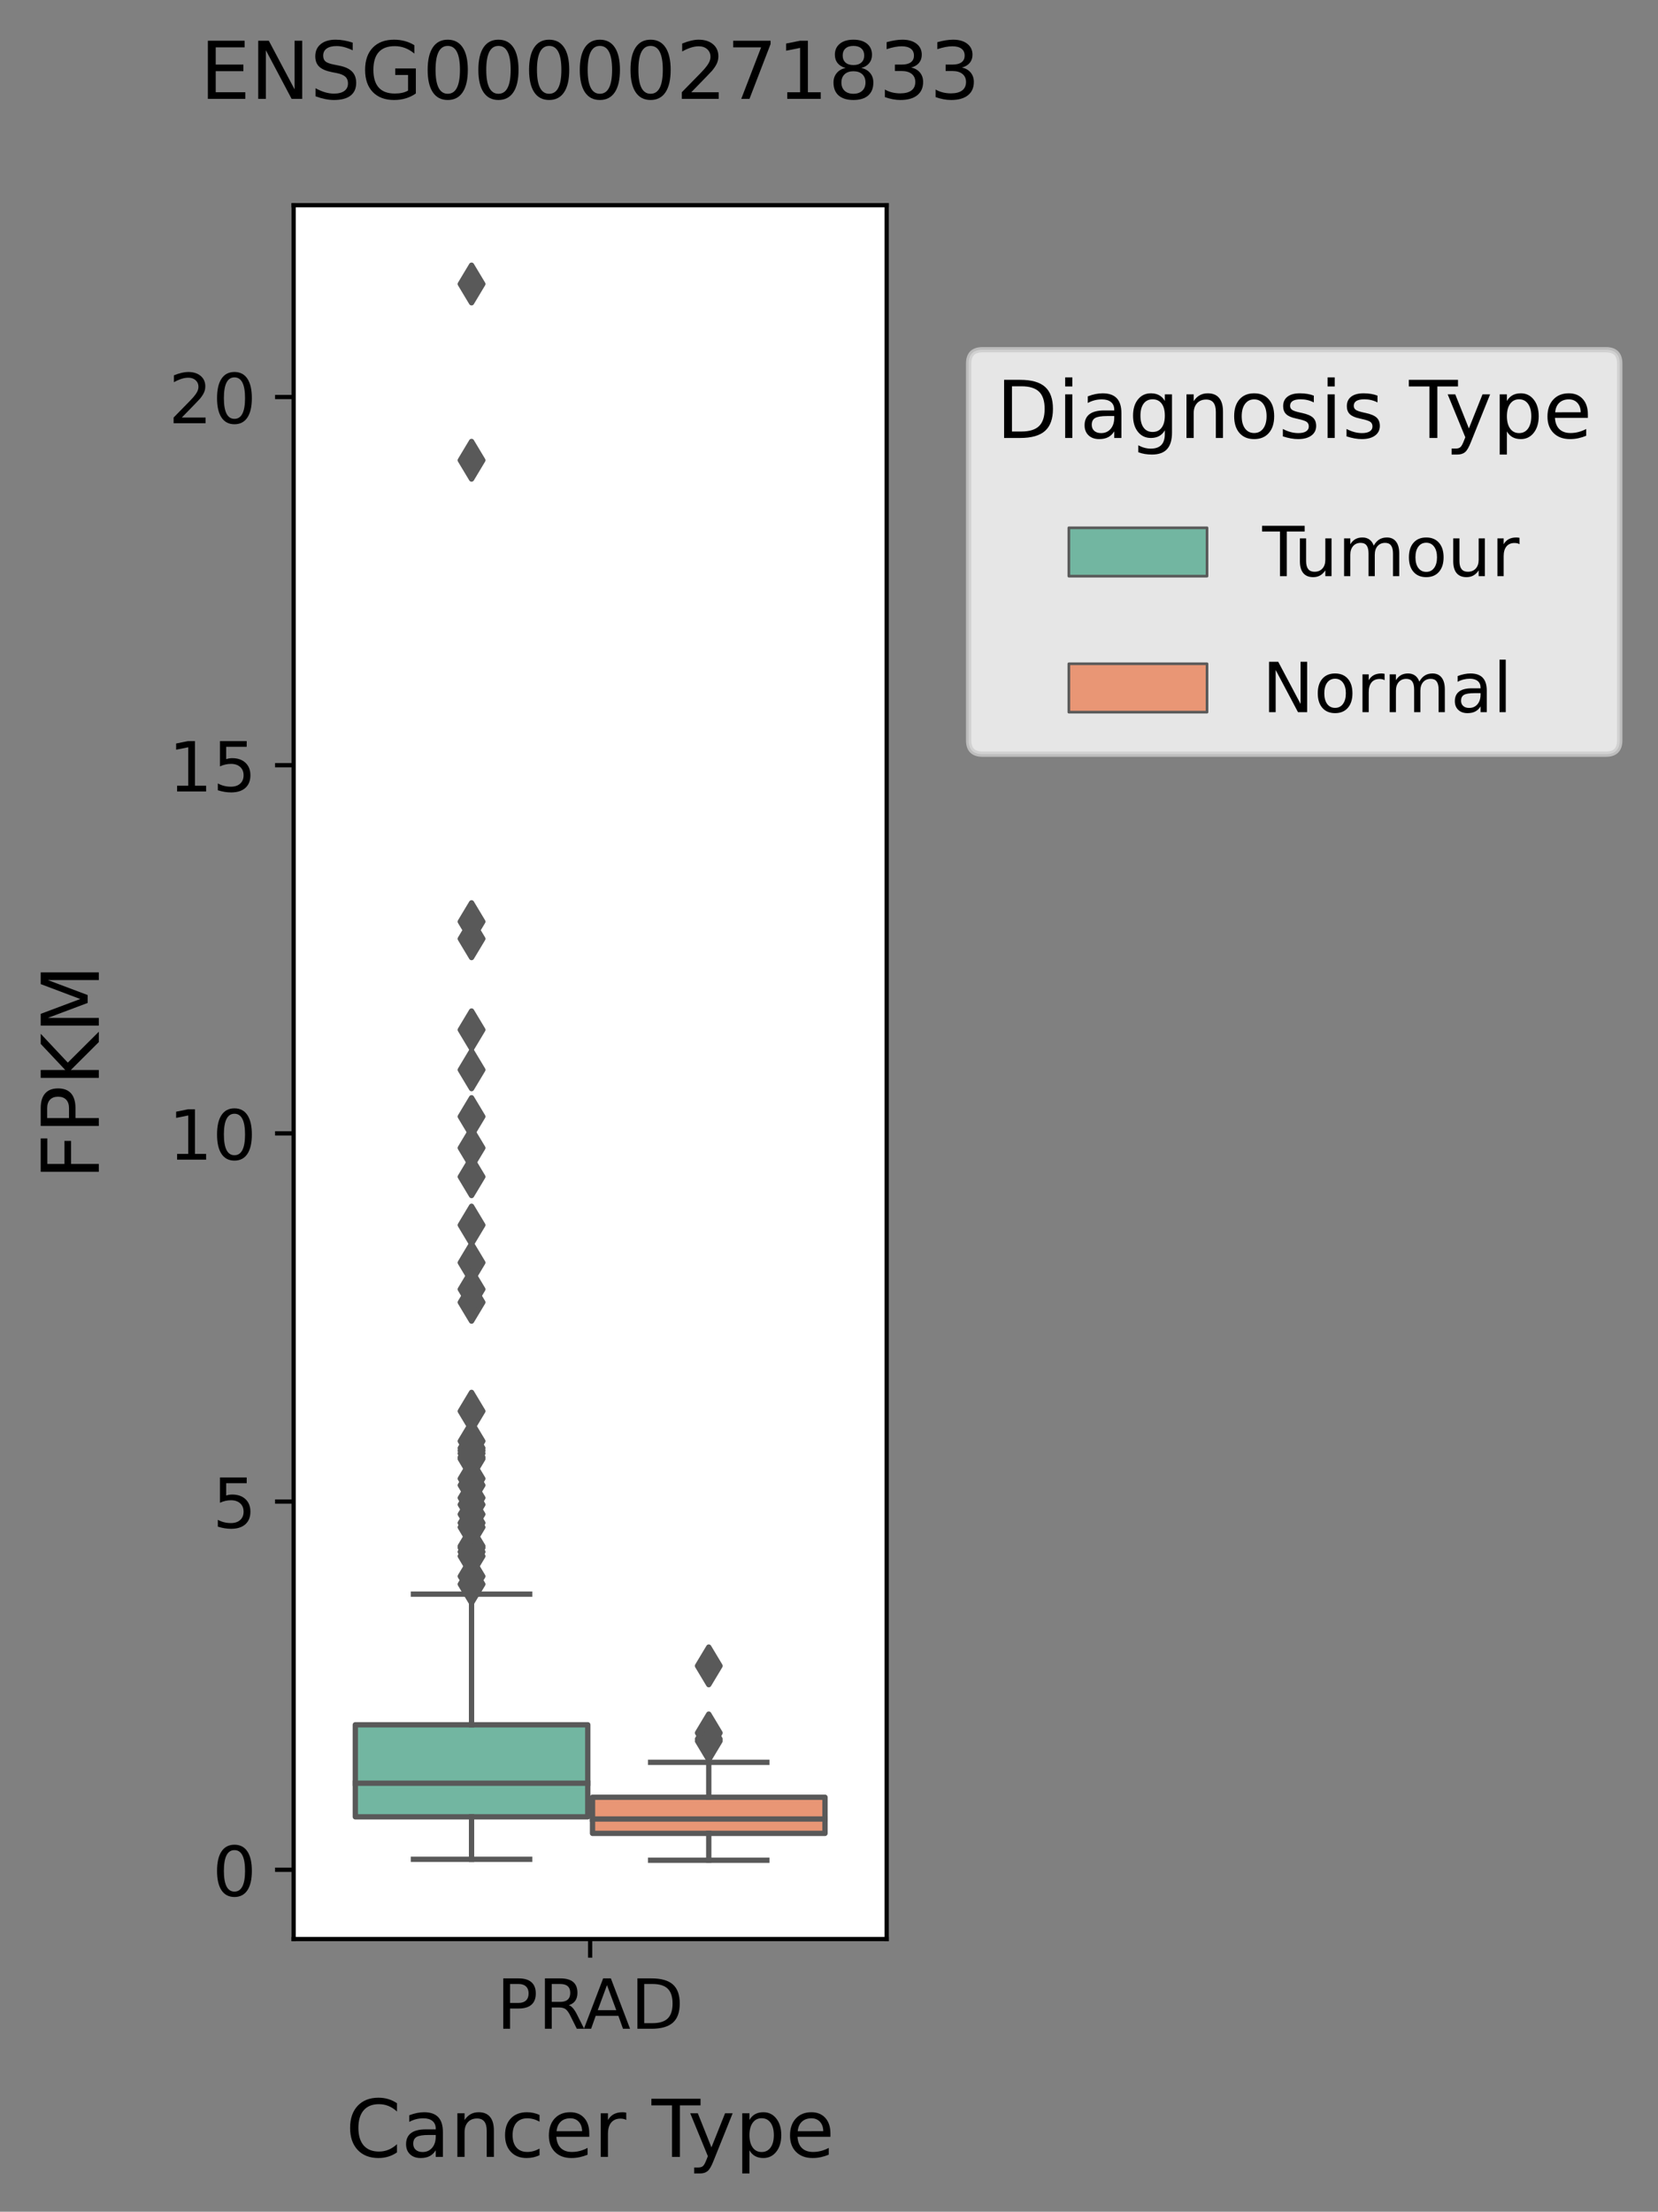 <?xml version="1.0" encoding="utf-8" standalone="no"?>
<!DOCTYPE svg PUBLIC "-//W3C//DTD SVG 1.1//EN"
  "http://www.w3.org/Graphics/SVG/1.1/DTD/svg11.dtd">
<!-- Created with matplotlib (https://matplotlib.org/) -->
<svg height="416.056pt" version="1.1" viewBox="0 0 312.015 416.056" width="312.015pt" xmlns="http://www.w3.org/2000/svg" xmlns:xlink="http://www.w3.org/1999/xlink">
 <rect x="0" y="0" width="312.015" height="416.056" fill="#808080" stroke="none"/>
 <defs>
  <style type="text/css">*{stroke-linecap:butt;stroke-linejoin:round;}</style>
 </defs>
 <g id="figure_1">
  <g id="patch_1">
   <path d="M 0 416.056 
L 312.015 416.056 
L 312.015 0 
L 0 0 
z
" style="fill:none;"/>
  </g>
  <g id="axes_1">
   <g id="patch_2">
    <path d="M 55.26 364.758 
L 166.86 364.758 
L 166.86 38.598 
L 55.26 38.598 
z
" style="fill:#ffffff;"/>
   </g>
   <g id="patch_3">
    <path clip-path="url(#pe028026b38)" d="M 66.866 341.766 
L 110.613 341.766 
L 110.613 324.451 
L 66.866 324.451 
L 66.866 341.766 
z
" style="fill:#72b6a1;stroke:#595959;stroke-linejoin:miter;"/>
   </g>
   <g id="patch_4">
    <path clip-path="url(#pe028026b38)" d="M 111.506 344.882 
L 155.253 344.882 
L 155.253 338.083 
L 111.506 338.083 
L 111.506 344.882 
z
" style="fill:#e99675;stroke:#595959;stroke-linejoin:miter;"/>
   </g>
   <g id="patch_5">
    <path clip-path="url(#pe028026b38)" d="M 111.06 351.724 
L 111.06 351.724 
L 111.06 351.724 
L 111.06 351.724 
z
" style="fill:#72b6a1;stroke:#595959;stroke-linejoin:miter;stroke-width:0.5;"/>
   </g>
   <g id="patch_6">
    <path clip-path="url(#pe028026b38)" d="M 111.06 351.724 
L 111.06 351.724 
L 111.06 351.724 
L 111.06 351.724 
z
" style="fill:#e99675;stroke:#595959;stroke-linejoin:miter;stroke-width:0.5;"/>
   </g>
   <g id="matplotlib.axis_1">
    <g id="xtick_1">
     <g id="line2d_1">
      <defs>
       <path d="M 0 0 
L 0 3.5 
" id="m35582ba609" style="stroke:#000000;stroke-width:0.8;"/>
      </defs>
      <g>
       <use style="stroke:#000000;stroke-width:0.8;" x="111.06" xlink:href="#m35582ba609" y="364.758"/>
      </g>
     </g>
     <g id="text_1">
      <!-- PRAD -->
      <g transform="translate(93.433 381.636)scale(0.13 -0.13)">
       <defs>
        <path d="M 19.672 64.797 
L 19.672 37.406 
L 32.078 37.406 
Q 38.969 37.406 42.719 40.969 
Q 46.484 44.531 46.484 51.125 
Q 46.484 57.672 42.719 61.234 
Q 38.969 64.797 32.078 64.797 
z
M 9.812 72.906 
L 32.078 72.906 
Q 44.344 72.906 50.609 67.359 
Q 56.891 61.812 56.891 51.125 
Q 56.891 40.328 50.609 34.812 
Q 44.344 29.297 32.078 29.297 
L 19.672 29.297 
L 19.672 0 
L 9.812 0 
z
" id="DejaVuSans-80"/>
        <path d="M 44.391 34.188 
Q 47.562 33.109 50.562 29.594 
Q 53.562 26.078 56.594 19.922 
L 66.609 0 
L 56 0 
L 46.688 18.703 
Q 43.062 26.031 39.672 28.422 
Q 36.281 30.812 30.422 30.812 
L 19.672 30.812 
L 19.672 0 
L 9.812 0 
L 9.812 72.906 
L 32.078 72.906 
Q 44.578 72.906 50.734 67.672 
Q 56.891 62.453 56.891 51.906 
Q 56.891 45.016 53.688 40.469 
Q 50.484 35.938 44.391 34.188 
z
M 19.672 64.797 
L 19.672 38.922 
L 32.078 38.922 
Q 39.203 38.922 42.844 42.219 
Q 46.484 45.516 46.484 51.906 
Q 46.484 58.297 42.844 61.547 
Q 39.203 64.797 32.078 64.797 
z
" id="DejaVuSans-82"/>
        <path d="M 34.188 63.188 
L 20.797 26.906 
L 47.609 26.906 
z
M 28.609 72.906 
L 39.797 72.906 
L 67.578 0 
L 57.328 0 
L 50.688 18.703 
L 17.828 18.703 
L 11.188 0 
L 0.781 0 
z
" id="DejaVuSans-65"/>
        <path d="M 19.672 64.797 
L 19.672 8.109 
L 31.594 8.109 
Q 46.688 8.109 53.688 14.938 
Q 60.688 21.781 60.688 36.531 
Q 60.688 51.172 53.688 57.984 
Q 46.688 64.797 31.594 64.797 
z
M 9.812 72.906 
L 30.078 72.906 
Q 51.266 72.906 61.172 64.094 
Q 71.094 55.281 71.094 36.531 
Q 71.094 17.672 61.125 8.828 
Q 51.172 0 30.078 0 
L 9.812 0 
z
" id="DejaVuSans-68"/>
       </defs>
       <use xlink:href="#DejaVuSans-80"/>
       <use x="60.303" xlink:href="#DejaVuSans-82"/>
       <use x="125.785" xlink:href="#DejaVuSans-65"/>
       <use x="194.193" xlink:href="#DejaVuSans-68"/>
      </g>
     </g>
    </g>
    <g id="text_2">
     <!-- Cancer Type -->
     <g transform="translate(65.044 405.737)scale(0.15 -0.15)">
      <defs>
       <path d="M 64.406 67.281 
L 64.406 56.891 
Q 59.422 61.531 53.781 63.812 
Q 48.141 66.109 41.797 66.109 
Q 29.297 66.109 22.656 58.469 
Q 16.016 50.828 16.016 36.375 
Q 16.016 21.969 22.656 14.328 
Q 29.297 6.688 41.797 6.688 
Q 48.141 6.688 53.781 8.984 
Q 59.422 11.281 64.406 15.922 
L 64.406 5.609 
Q 59.234 2.094 53.438 0.328 
Q 47.656 -1.422 41.219 -1.422 
Q 24.656 -1.422 15.125 8.703 
Q 5.609 18.844 5.609 36.375 
Q 5.609 53.953 15.125 64.078 
Q 24.656 74.219 41.219 74.219 
Q 47.75 74.219 53.531 72.484 
Q 59.328 70.75 64.406 67.281 
z
" id="DejaVuSans-67"/>
       <path d="M 34.281 27.484 
Q 23.391 27.484 19.188 25 
Q 14.984 22.516 14.984 16.5 
Q 14.984 11.719 18.141 8.906 
Q 21.297 6.109 26.703 6.109 
Q 34.188 6.109 38.703 11.406 
Q 43.219 16.703 43.219 25.484 
L 43.219 27.484 
z
M 52.203 31.203 
L 52.203 0 
L 43.219 0 
L 43.219 8.297 
Q 40.141 3.328 35.547 0.953 
Q 30.953 -1.422 24.312 -1.422 
Q 15.922 -1.422 10.953 3.297 
Q 6 8.016 6 15.922 
Q 6 25.141 12.172 29.828 
Q 18.359 34.516 30.609 34.516 
L 43.219 34.516 
L 43.219 35.406 
Q 43.219 41.609 39.141 45 
Q 35.062 48.391 27.688 48.391 
Q 23 48.391 18.547 47.266 
Q 14.109 46.141 10.016 43.891 
L 10.016 52.203 
Q 14.938 54.109 19.578 55.047 
Q 24.219 56 28.609 56 
Q 40.484 56 46.344 49.844 
Q 52.203 43.703 52.203 31.203 
z
" id="DejaVuSans-97"/>
       <path d="M 54.891 33.016 
L 54.891 0 
L 45.906 0 
L 45.906 32.719 
Q 45.906 40.484 42.875 44.328 
Q 39.844 48.188 33.797 48.188 
Q 26.516 48.188 22.312 43.547 
Q 18.109 38.922 18.109 30.906 
L 18.109 0 
L 9.078 0 
L 9.078 54.688 
L 18.109 54.688 
L 18.109 46.188 
Q 21.344 51.125 25.703 53.562 
Q 30.078 56 35.797 56 
Q 45.219 56 50.047 50.172 
Q 54.891 44.344 54.891 33.016 
z
" id="DejaVuSans-110"/>
       <path d="M 48.781 52.594 
L 48.781 44.188 
Q 44.969 46.297 41.141 47.344 
Q 37.312 48.391 33.406 48.391 
Q 24.656 48.391 19.812 42.844 
Q 14.984 37.312 14.984 27.297 
Q 14.984 17.281 19.812 11.734 
Q 24.656 6.203 33.406 6.203 
Q 37.312 6.203 41.141 7.25 
Q 44.969 8.297 48.781 10.406 
L 48.781 2.094 
Q 45.016 0.344 40.984 -0.531 
Q 36.969 -1.422 32.422 -1.422 
Q 20.062 -1.422 12.781 6.344 
Q 5.516 14.109 5.516 27.297 
Q 5.516 40.672 12.859 48.328 
Q 20.219 56 33.016 56 
Q 37.156 56 41.109 55.141 
Q 45.062 54.297 48.781 52.594 
z
" id="DejaVuSans-99"/>
       <path d="M 56.203 29.594 
L 56.203 25.203 
L 14.891 25.203 
Q 15.484 15.922 20.484 11.062 
Q 25.484 6.203 34.422 6.203 
Q 39.594 6.203 44.453 7.469 
Q 49.312 8.734 54.109 11.281 
L 54.109 2.781 
Q 49.266 0.734 44.188 -0.344 
Q 39.109 -1.422 33.891 -1.422 
Q 20.797 -1.422 13.156 6.188 
Q 5.516 13.812 5.516 26.812 
Q 5.516 40.234 12.766 48.109 
Q 20.016 56 32.328 56 
Q 43.359 56 49.781 48.891 
Q 56.203 41.797 56.203 29.594 
z
M 47.219 32.234 
Q 47.125 39.594 43.094 43.984 
Q 39.062 48.391 32.422 48.391 
Q 24.906 48.391 20.391 44.141 
Q 15.875 39.891 15.188 32.172 
z
" id="DejaVuSans-101"/>
       <path d="M 41.109 46.297 
Q 39.594 47.172 37.812 47.578 
Q 36.031 48 33.891 48 
Q 26.266 48 22.188 43.047 
Q 18.109 38.094 18.109 28.812 
L 18.109 0 
L 9.078 0 
L 9.078 54.688 
L 18.109 54.688 
L 18.109 46.188 
Q 20.953 51.172 25.484 53.578 
Q 30.031 56 36.531 56 
Q 37.453 56 38.578 55.875 
Q 39.703 55.766 41.062 55.516 
z
" id="DejaVuSans-114"/>
       <path id="DejaVuSans-32"/>
       <path d="M -0.297 72.906 
L 61.375 72.906 
L 61.375 64.594 
L 35.5 64.594 
L 35.5 0 
L 25.594 0 
L 25.594 64.594 
L -0.297 64.594 
z
" id="DejaVuSans-84"/>
       <path d="M 32.172 -5.078 
Q 28.375 -14.844 24.75 -17.812 
Q 21.141 -20.797 15.094 -20.797 
L 7.906 -20.797 
L 7.906 -13.281 
L 13.188 -13.281 
Q 16.891 -13.281 18.938 -11.516 
Q 21 -9.766 23.484 -3.219 
L 25.094 0.875 
L 2.984 54.688 
L 12.5 54.688 
L 29.594 11.922 
L 46.688 54.688 
L 56.203 54.688 
z
" id="DejaVuSans-121"/>
       <path d="M 18.109 8.203 
L 18.109 -20.797 
L 9.078 -20.797 
L 9.078 54.688 
L 18.109 54.688 
L 18.109 46.391 
Q 20.953 51.266 25.266 53.625 
Q 29.594 56 35.594 56 
Q 45.562 56 51.781 48.094 
Q 58.016 40.188 58.016 27.297 
Q 58.016 14.406 51.781 6.484 
Q 45.562 -1.422 35.594 -1.422 
Q 29.594 -1.422 25.266 0.953 
Q 20.953 3.328 18.109 8.203 
z
M 48.688 27.297 
Q 48.688 37.203 44.609 42.844 
Q 40.531 48.484 33.406 48.484 
Q 26.266 48.484 22.188 42.844 
Q 18.109 37.203 18.109 27.297 
Q 18.109 17.391 22.188 11.75 
Q 26.266 6.109 33.406 6.109 
Q 40.531 6.109 44.609 11.75 
Q 48.688 17.391 48.688 27.297 
z
" id="DejaVuSans-112"/>
      </defs>
      <use xlink:href="#DejaVuSans-67"/>
      <use x="69.824" xlink:href="#DejaVuSans-97"/>
      <use x="131.104" xlink:href="#DejaVuSans-110"/>
      <use x="194.482" xlink:href="#DejaVuSans-99"/>
      <use x="249.463" xlink:href="#DejaVuSans-101"/>
      <use x="310.986" xlink:href="#DejaVuSans-114"/>
      <use x="352.1" xlink:href="#DejaVuSans-32"/>
      <use x="383.887" xlink:href="#DejaVuSans-84"/>
      <use x="429.346" xlink:href="#DejaVuSans-121"/>
      <use x="488.525" xlink:href="#DejaVuSans-112"/>
      <use x="552.002" xlink:href="#DejaVuSans-101"/>
     </g>
    </g>
   </g>
   <g id="matplotlib.axis_2">
    <g id="ytick_1">
     <g id="line2d_2">
      <defs>
       <path d="M 0 0 
L -3.5 0 
" id="m61ae7fb595" style="stroke:#000000;stroke-width:0.8;"/>
      </defs>
      <g>
       <use style="stroke:#000000;stroke-width:0.8;" x="55.26" xlink:href="#m61ae7fb595" y="351.724"/>
      </g>
     </g>
     <g id="text_3">
      <!-- 0 -->
      <g transform="translate(39.988 356.663)scale(0.13 -0.13)">
       <defs>
        <path d="M 31.781 66.406 
Q 24.172 66.406 20.328 58.906 
Q 16.5 51.422 16.5 36.375 
Q 16.5 21.391 20.328 13.891 
Q 24.172 6.391 31.781 6.391 
Q 39.453 6.391 43.281 13.891 
Q 47.125 21.391 47.125 36.375 
Q 47.125 51.422 43.281 58.906 
Q 39.453 66.406 31.781 66.406 
z
M 31.781 74.219 
Q 44.047 74.219 50.516 64.516 
Q 56.984 54.828 56.984 36.375 
Q 56.984 17.969 50.516 8.266 
Q 44.047 -1.422 31.781 -1.422 
Q 19.531 -1.422 13.062 8.266 
Q 6.594 17.969 6.594 36.375 
Q 6.594 54.828 13.062 64.516 
Q 19.531 74.219 31.781 74.219 
z
" id="DejaVuSans-48"/>
       </defs>
       <use xlink:href="#DejaVuSans-48"/>
      </g>
     </g>
    </g>
    <g id="ytick_2">
     <g id="line2d_3">
      <g>
       <use style="stroke:#000000;stroke-width:0.8;" x="55.26" xlink:href="#m61ae7fb595" y="282.464"/>
      </g>
     </g>
     <g id="text_4">
      <!-- 5 -->
      <g transform="translate(39.988 287.403)scale(0.13 -0.13)">
       <defs>
        <path d="M 10.797 72.906 
L 49.516 72.906 
L 49.516 64.594 
L 19.828 64.594 
L 19.828 46.734 
Q 21.969 47.469 24.109 47.828 
Q 26.266 48.188 28.422 48.188 
Q 40.625 48.188 47.75 41.5 
Q 54.891 34.812 54.891 23.391 
Q 54.891 11.625 47.562 5.094 
Q 40.234 -1.422 26.906 -1.422 
Q 22.312 -1.422 17.547 -0.641 
Q 12.797 0.141 7.719 1.703 
L 7.719 11.625 
Q 12.109 9.234 16.797 8.062 
Q 21.484 6.891 26.703 6.891 
Q 35.156 6.891 40.078 11.328 
Q 45.016 15.766 45.016 23.391 
Q 45.016 31 40.078 35.438 
Q 35.156 39.891 26.703 39.891 
Q 22.75 39.891 18.812 39.016 
Q 14.891 38.141 10.797 36.281 
z
" id="DejaVuSans-53"/>
       </defs>
       <use xlink:href="#DejaVuSans-53"/>
      </g>
     </g>
    </g>
    <g id="ytick_3">
     <g id="line2d_4">
      <g>
       <use style="stroke:#000000;stroke-width:0.8;" x="55.26" xlink:href="#m61ae7fb595" y="213.203"/>
      </g>
     </g>
     <g id="text_5">
      <!-- 10 -->
      <g transform="translate(31.717 218.142)scale(0.13 -0.13)">
       <defs>
        <path d="M 12.406 8.297 
L 28.516 8.297 
L 28.516 63.922 
L 10.984 60.406 
L 10.984 69.391 
L 28.422 72.906 
L 38.281 72.906 
L 38.281 8.297 
L 54.391 8.297 
L 54.391 0 
L 12.406 0 
z
" id="DejaVuSans-49"/>
       </defs>
       <use xlink:href="#DejaVuSans-49"/>
       <use x="63.623" xlink:href="#DejaVuSans-48"/>
      </g>
     </g>
    </g>
    <g id="ytick_4">
     <g id="line2d_5">
      <g>
       <use style="stroke:#000000;stroke-width:0.8;" x="55.26" xlink:href="#m61ae7fb595" y="143.943"/>
      </g>
     </g>
     <g id="text_6">
      <!-- 15 -->
      <g transform="translate(31.717 148.882)scale(0.13 -0.13)">
       <use xlink:href="#DejaVuSans-49"/>
       <use x="63.623" xlink:href="#DejaVuSans-53"/>
      </g>
     </g>
    </g>
    <g id="ytick_5">
     <g id="line2d_6">
      <g>
       <use style="stroke:#000000;stroke-width:0.8;" x="55.26" xlink:href="#m61ae7fb595" y="74.683"/>
      </g>
     </g>
     <g id="text_7">
      <!-- 20 -->
      <g transform="translate(31.717 79.622)scale(0.13 -0.13)">
       <defs>
        <path d="M 19.188 8.297 
L 53.609 8.297 
L 53.609 0 
L 7.328 0 
L 7.328 8.297 
Q 12.938 14.109 22.625 23.891 
Q 32.328 33.688 34.812 36.531 
Q 39.547 41.844 41.422 45.531 
Q 43.312 49.219 43.312 52.781 
Q 43.312 58.594 39.234 62.25 
Q 35.156 65.922 28.609 65.922 
Q 23.969 65.922 18.812 64.312 
Q 13.672 62.703 7.812 59.422 
L 7.812 69.391 
Q 13.766 71.781 18.938 73 
Q 24.125 74.219 28.422 74.219 
Q 39.75 74.219 46.484 68.547 
Q 53.219 62.891 53.219 53.422 
Q 53.219 48.922 51.531 44.891 
Q 49.859 40.875 45.406 35.406 
Q 44.188 33.984 37.641 27.219 
Q 31.109 20.453 19.188 8.297 
z
" id="DejaVuSans-50"/>
       </defs>
       <use xlink:href="#DejaVuSans-50"/>
       <use x="63.623" xlink:href="#DejaVuSans-48"/>
      </g>
     </g>
    </g>
    <g id="text_8">
     <!-- FPKM -->
     <g transform="translate(18.598 221.903)rotate(-90)scale(0.15 -0.15)">
      <defs>
       <path d="M 9.812 72.906 
L 51.703 72.906 
L 51.703 64.594 
L 19.672 64.594 
L 19.672 43.109 
L 48.578 43.109 
L 48.578 34.812 
L 19.672 34.812 
L 19.672 0 
L 9.812 0 
z
" id="DejaVuSans-70"/>
       <path d="M 9.812 72.906 
L 19.672 72.906 
L 19.672 42.094 
L 52.391 72.906 
L 65.094 72.906 
L 28.906 38.922 
L 67.672 0 
L 54.688 0 
L 19.672 35.109 
L 19.672 0 
L 9.812 0 
z
" id="DejaVuSans-75"/>
       <path d="M 9.812 72.906 
L 24.516 72.906 
L 43.109 23.297 
L 61.812 72.906 
L 76.516 72.906 
L 76.516 0 
L 66.891 0 
L 66.891 64.016 
L 48.094 14.016 
L 38.188 14.016 
L 19.391 64.016 
L 19.391 0 
L 9.812 0 
z
" id="DejaVuSans-77"/>
      </defs>
      <use xlink:href="#DejaVuSans-70"/>
      <use x="57.52" xlink:href="#DejaVuSans-80"/>
      <use x="117.822" xlink:href="#DejaVuSans-75"/>
      <use x="183.398" xlink:href="#DejaVuSans-77"/>
     </g>
    </g>
   </g>
   <g id="line2d_7">
    <path clip-path="url(#pe028026b38)" d="M 88.74 341.766 
L 88.74 349.756 
" style="fill:none;stroke:#595959;stroke-linecap:square;"/>
   </g>
   <g id="line2d_8">
    <path clip-path="url(#pe028026b38)" d="M 88.74 324.451 
L 88.74 299.875 
" style="fill:none;stroke:#595959;stroke-linecap:square;"/>
   </g>
   <g id="line2d_9">
    <path clip-path="url(#pe028026b38)" d="M 77.803 349.756 
L 99.676 349.756 
" style="fill:none;stroke:#595959;stroke-linecap:square;"/>
   </g>
   <g id="line2d_10">
    <path clip-path="url(#pe028026b38)" d="M 77.803 299.875 
L 99.676 299.875 
" style="fill:none;stroke:#595959;stroke-linecap:square;"/>
   </g>
   <g id="line2d_11">
    <defs>
     <path d="M -0 3.536 
L 2.121 0 
L -0 -3.536 
L -2.121 -0 
z
" id="m4e49980f17" style="stroke:#595959;stroke-linejoin:miter;"/>
    </defs>
    <g clip-path="url(#pe028026b38)">
     <use style="fill:#595959;stroke:#595959;stroke-linejoin:miter;" x="88.74" xlink:href="#m4e49980f17" y="298.009"/>
     <use style="fill:#595959;stroke:#595959;stroke-linejoin:miter;" x="88.74" xlink:href="#m4e49980f17" y="237.515"/>
     <use style="fill:#595959;stroke:#595959;stroke-linejoin:miter;" x="88.74" xlink:href="#m4e49980f17" y="272.396"/>
     <use style="fill:#595959;stroke:#595959;stroke-linejoin:miter;" x="88.74" xlink:href="#m4e49980f17" y="215.938"/>
     <use style="fill:#595959;stroke:#595959;stroke-linejoin:miter;" x="88.74" xlink:href="#m4e49980f17" y="296.52"/>
     <use style="fill:#595959;stroke:#595959;stroke-linejoin:miter;" x="88.74" xlink:href="#m4e49980f17" y="287.295"/>
     <use style="fill:#595959;stroke:#595959;stroke-linejoin:miter;" x="88.74" xlink:href="#m4e49980f17" y="291.917"/>
     <use style="fill:#595959;stroke:#595959;stroke-linejoin:miter;" x="88.74" xlink:href="#m4e49980f17" y="278.147"/>
     <use style="fill:#595959;stroke:#595959;stroke-linejoin:miter;" x="88.74" xlink:href="#m4e49980f17" y="292.736"/>
     <use style="fill:#595959;stroke:#595959;stroke-linejoin:miter;" x="88.74" xlink:href="#m4e49980f17" y="291.155"/>
     <use style="fill:#595959;stroke:#595959;stroke-linejoin:miter;" x="88.74" xlink:href="#m4e49980f17" y="242.525"/>
     <use style="fill:#595959;stroke:#595959;stroke-linejoin:miter;" x="88.74" xlink:href="#m4e49980f17" y="265.458"/>
     <use style="fill:#595959;stroke:#595959;stroke-linejoin:miter;" x="88.74" xlink:href="#m4e49980f17" y="176.594"/>
     <use style="fill:#595959;stroke:#595959;stroke-linejoin:miter;" x="88.74" xlink:href="#m4e49980f17" y="279.394"/>
     <use style="fill:#595959;stroke:#595959;stroke-linejoin:miter;" x="88.74" xlink:href="#m4e49980f17" y="244.981"/>
     <use style="fill:#595959;stroke:#595959;stroke-linejoin:miter;" x="88.74" xlink:href="#m4e49980f17" y="290.834"/>
     <use style="fill:#595959;stroke:#595959;stroke-linejoin:miter;" x="88.74" xlink:href="#m4e49980f17" y="53.423"/>
     <use style="fill:#595959;stroke:#595959;stroke-linejoin:miter;" x="88.74" xlink:href="#m4e49980f17" y="86.578"/>
     <use style="fill:#595959;stroke:#595959;stroke-linejoin:miter;" x="88.74" xlink:href="#m4e49980f17" y="193.719"/>
     <use style="fill:#595959;stroke:#595959;stroke-linejoin:miter;" x="88.74" xlink:href="#m4e49980f17" y="210.041"/>
     <use style="fill:#595959;stroke:#595959;stroke-linejoin:miter;" x="88.74" xlink:href="#m4e49980f17" y="283.034"/>
     <use style="fill:#595959;stroke:#595959;stroke-linejoin:miter;" x="88.74" xlink:href="#m4e49980f17" y="273.413"/>
     <use style="fill:#595959;stroke:#595959;stroke-linejoin:miter;" x="88.74" xlink:href="#m4e49980f17" y="201.248"/>
     <use style="fill:#595959;stroke:#595959;stroke-linejoin:miter;" x="88.74" xlink:href="#m4e49980f17" y="286.477"/>
     <use style="fill:#595959;stroke:#595959;stroke-linejoin:miter;" x="88.74" xlink:href="#m4e49980f17" y="173.372"/>
     <use style="fill:#595959;stroke:#595959;stroke-linejoin:miter;" x="88.74" xlink:href="#m4e49980f17" y="281.764"/>
     <use style="fill:#595959;stroke:#595959;stroke-linejoin:miter;" x="88.74" xlink:href="#m4e49980f17" y="274.438"/>
     <use style="fill:#595959;stroke:#595959;stroke-linejoin:miter;" x="88.74" xlink:href="#m4e49980f17" y="221.362"/>
     <use style="fill:#595959;stroke:#595959;stroke-linejoin:miter;" x="88.74" xlink:href="#m4e49980f17" y="272.876"/>
     <use style="fill:#595959;stroke:#595959;stroke-linejoin:miter;" x="88.74" xlink:href="#m4e49980f17" y="274.127"/>
     <use style="fill:#595959;stroke:#595959;stroke-linejoin:miter;" x="88.74" xlink:href="#m4e49980f17" y="284.853"/>
     <use style="fill:#595959;stroke:#595959;stroke-linejoin:miter;" x="88.74" xlink:href="#m4e49980f17" y="271.094"/>
     <use style="fill:#595959;stroke:#595959;stroke-linejoin:miter;" x="88.74" xlink:href="#m4e49980f17" y="230.45"/>
    </g>
   </g>
   <g id="line2d_12">
    <path clip-path="url(#pe028026b38)" d="M 133.38 344.882 
L 133.38 349.932 
" style="fill:none;stroke:#595959;stroke-linecap:square;"/>
   </g>
   <g id="line2d_13">
    <path clip-path="url(#pe028026b38)" d="M 133.38 338.083 
L 133.38 331.52 
" style="fill:none;stroke:#595959;stroke-linecap:square;"/>
   </g>
   <g id="line2d_14">
    <path clip-path="url(#pe028026b38)" d="M 122.443 349.932 
L 144.316 349.932 
" style="fill:none;stroke:#595959;stroke-linecap:square;"/>
   </g>
   <g id="line2d_15">
    <path clip-path="url(#pe028026b38)" d="M 122.443 331.52 
L 144.316 331.52 
" style="fill:none;stroke:#595959;stroke-linecap:square;"/>
   </g>
   <g id="line2d_16">
    <g clip-path="url(#pe028026b38)">
     <use style="fill:#595959;stroke:#595959;stroke-linejoin:miter;" x="133.38" xlink:href="#m4e49980f17" y="327.513"/>
     <use style="fill:#595959;stroke:#595959;stroke-linejoin:miter;" x="133.38" xlink:href="#m4e49980f17" y="313.372"/>
     <use style="fill:#595959;stroke:#595959;stroke-linejoin:miter;" x="133.38" xlink:href="#m4e49980f17" y="325.978"/>
     <use style="fill:#595959;stroke:#595959;stroke-linejoin:miter;" x="133.38" xlink:href="#m4e49980f17" y="327.14"/>
    </g>
   </g>
   <g id="line2d_17">
    <path clip-path="url(#pe028026b38)" d="M 66.866 335.446 
L 110.613 335.446 
" style="fill:none;stroke:#595959;stroke-linecap:square;"/>
   </g>
   <g id="line2d_18">
    <path clip-path="url(#pe028026b38)" d="M 111.506 342.178 
L 155.253 342.178 
" style="fill:none;stroke:#595959;stroke-linecap:square;"/>
   </g>
   <g id="patch_7">
    <path d="M 55.26 364.758 
L 55.26 38.598 
" style="fill:none;stroke:#000000;stroke-linecap:square;stroke-linejoin:miter;stroke-width:0.8;"/>
   </g>
   <g id="patch_8">
    <path d="M 166.86 364.758 
L 166.86 38.598 
" style="fill:none;stroke:#000000;stroke-linecap:square;stroke-linejoin:miter;stroke-width:0.8;"/>
   </g>
   <g id="patch_9">
    <path d="M 55.26 364.758 
L 166.86 364.758 
" style="fill:none;stroke:#000000;stroke-linecap:square;stroke-linejoin:miter;stroke-width:0.8;"/>
   </g>
   <g id="patch_10">
    <path d="M 55.26 38.598 
L 166.86 38.598 
" style="fill:none;stroke:#000000;stroke-linecap:square;stroke-linejoin:miter;stroke-width:0.8;"/>
   </g>
   <g id="text_9">
    <!-- ENSG00000271833 -->
    <g transform="translate(37.646 18.598)scale(0.15 -0.15)">
     <defs>
      <path d="M 9.812 72.906 
L 55.906 72.906 
L 55.906 64.594 
L 19.672 64.594 
L 19.672 43.016 
L 54.391 43.016 
L 54.391 34.719 
L 19.672 34.719 
L 19.672 8.297 
L 56.781 8.297 
L 56.781 0 
L 9.812 0 
z
" id="DejaVuSans-69"/>
      <path d="M 9.812 72.906 
L 23.094 72.906 
L 55.422 11.922 
L 55.422 72.906 
L 64.984 72.906 
L 64.984 0 
L 51.703 0 
L 19.391 60.984 
L 19.391 0 
L 9.812 0 
z
" id="DejaVuSans-78"/>
      <path d="M 53.516 70.516 
L 53.516 60.891 
Q 47.906 63.578 42.922 64.891 
Q 37.938 66.219 33.297 66.219 
Q 25.25 66.219 20.875 63.094 
Q 16.5 59.969 16.5 54.203 
Q 16.5 49.359 19.406 46.891 
Q 22.312 44.438 30.422 42.922 
L 36.375 41.703 
Q 47.406 39.594 52.656 34.297 
Q 57.906 29 57.906 20.125 
Q 57.906 9.516 50.797 4.047 
Q 43.703 -1.422 29.984 -1.422 
Q 24.812 -1.422 18.969 -0.25 
Q 13.141 0.922 6.891 3.219 
L 6.891 13.375 
Q 12.891 10.016 18.656 8.297 
Q 24.422 6.594 29.984 6.594 
Q 38.422 6.594 43.016 9.906 
Q 47.609 13.234 47.609 19.391 
Q 47.609 24.75 44.312 27.781 
Q 41.016 30.812 33.5 32.328 
L 27.484 33.5 
Q 16.453 35.688 11.516 40.375 
Q 6.594 45.062 6.594 53.422 
Q 6.594 63.094 13.406 68.656 
Q 20.219 74.219 32.172 74.219 
Q 37.312 74.219 42.625 73.281 
Q 47.953 72.359 53.516 70.516 
z
" id="DejaVuSans-83"/>
      <path d="M 59.516 10.406 
L 59.516 29.984 
L 43.406 29.984 
L 43.406 38.094 
L 69.281 38.094 
L 69.281 6.781 
Q 63.578 2.734 56.688 0.656 
Q 49.812 -1.422 42 -1.422 
Q 24.906 -1.422 15.25 8.562 
Q 5.609 18.562 5.609 36.375 
Q 5.609 54.25 15.25 64.234 
Q 24.906 74.219 42 74.219 
Q 49.125 74.219 55.547 72.453 
Q 61.969 70.703 67.391 67.281 
L 67.391 56.781 
Q 61.922 61.422 55.766 63.766 
Q 49.609 66.109 42.828 66.109 
Q 29.438 66.109 22.719 58.641 
Q 16.016 51.172 16.016 36.375 
Q 16.016 21.625 22.719 14.156 
Q 29.438 6.688 42.828 6.688 
Q 48.047 6.688 52.141 7.594 
Q 56.25 8.5 59.516 10.406 
z
" id="DejaVuSans-71"/>
      <path d="M 8.203 72.906 
L 55.078 72.906 
L 55.078 68.703 
L 28.609 0 
L 18.312 0 
L 43.219 64.594 
L 8.203 64.594 
z
" id="DejaVuSans-55"/>
      <path d="M 31.781 34.625 
Q 24.75 34.625 20.719 30.859 
Q 16.703 27.094 16.703 20.516 
Q 16.703 13.922 20.719 10.156 
Q 24.75 6.391 31.781 6.391 
Q 38.812 6.391 42.859 10.172 
Q 46.922 13.969 46.922 20.516 
Q 46.922 27.094 42.891 30.859 
Q 38.875 34.625 31.781 34.625 
z
M 21.922 38.812 
Q 15.578 40.375 12.031 44.719 
Q 8.5 49.078 8.5 55.328 
Q 8.5 64.062 14.719 69.141 
Q 20.953 74.219 31.781 74.219 
Q 42.672 74.219 48.875 69.141 
Q 55.078 64.062 55.078 55.328 
Q 55.078 49.078 51.531 44.719 
Q 48 40.375 41.703 38.812 
Q 48.828 37.156 52.797 32.312 
Q 56.781 27.484 56.781 20.516 
Q 56.781 9.906 50.312 4.234 
Q 43.844 -1.422 31.781 -1.422 
Q 19.734 -1.422 13.25 4.234 
Q 6.781 9.906 6.781 20.516 
Q 6.781 27.484 10.781 32.312 
Q 14.797 37.156 21.922 38.812 
z
M 18.312 54.391 
Q 18.312 48.734 21.844 45.562 
Q 25.391 42.391 31.781 42.391 
Q 38.141 42.391 41.719 45.562 
Q 45.312 48.734 45.312 54.391 
Q 45.312 60.062 41.719 63.234 
Q 38.141 66.406 31.781 66.406 
Q 25.391 66.406 21.844 63.234 
Q 18.312 60.062 18.312 54.391 
z
" id="DejaVuSans-56"/>
      <path d="M 40.578 39.312 
Q 47.656 37.797 51.625 33 
Q 55.609 28.219 55.609 21.188 
Q 55.609 10.406 48.188 4.484 
Q 40.766 -1.422 27.094 -1.422 
Q 22.516 -1.422 17.656 -0.516 
Q 12.797 0.391 7.625 2.203 
L 7.625 11.719 
Q 11.719 9.328 16.594 8.109 
Q 21.484 6.891 26.812 6.891 
Q 36.078 6.891 40.938 10.547 
Q 45.797 14.203 45.797 21.188 
Q 45.797 27.641 41.281 31.266 
Q 36.766 34.906 28.719 34.906 
L 20.219 34.906 
L 20.219 43.016 
L 29.109 43.016 
Q 36.375 43.016 40.234 45.922 
Q 44.094 48.828 44.094 54.297 
Q 44.094 59.906 40.109 62.906 
Q 36.141 65.922 28.719 65.922 
Q 24.656 65.922 20.016 65.031 
Q 15.375 64.156 9.812 62.312 
L 9.812 71.094 
Q 15.438 72.656 20.344 73.438 
Q 25.25 74.219 29.594 74.219 
Q 40.828 74.219 47.359 69.109 
Q 53.906 64.016 53.906 55.328 
Q 53.906 49.266 50.438 45.094 
Q 46.969 40.922 40.578 39.312 
z
" id="DejaVuSans-51"/>
     </defs>
     <use xlink:href="#DejaVuSans-69"/>
     <use x="63.184" xlink:href="#DejaVuSans-78"/>
     <use x="137.988" xlink:href="#DejaVuSans-83"/>
     <use x="201.465" xlink:href="#DejaVuSans-71"/>
     <use x="278.955" xlink:href="#DejaVuSans-48"/>
     <use x="342.578" xlink:href="#DejaVuSans-48"/>
     <use x="406.201" xlink:href="#DejaVuSans-48"/>
     <use x="469.824" xlink:href="#DejaVuSans-48"/>
     <use x="533.447" xlink:href="#DejaVuSans-48"/>
     <use x="597.07" xlink:href="#DejaVuSans-50"/>
     <use x="660.693" xlink:href="#DejaVuSans-55"/>
     <use x="724.316" xlink:href="#DejaVuSans-49"/>
     <use x="787.939" xlink:href="#DejaVuSans-56"/>
     <use x="851.562" xlink:href="#DejaVuSans-51"/>
     <use x="915.186" xlink:href="#DejaVuSans-51"/>
    </g>
   </g>
   <g id="legend_1">
    <g id="patch_11">
     <path d="M 184.888 141.87 
L 302.215 141.87 
Q 304.815 141.87 304.815 139.27 
L 304.815 68.389 
Q 304.815 65.79 302.215 65.79 
L 184.888 65.79 
Q 182.288 65.79 182.288 68.389 
L 182.288 139.27 
Q 182.288 141.87 184.888 141.87 
z
" style="fill:#ffffff;opacity:0.8;stroke:#cccccc;stroke-linejoin:miter;"/>
    </g>
    <g id="text_10">
     <!-- Diagnosis Type -->
     <g transform="translate(187.488 82.387)scale(0.15 -0.15)">
      <defs>
       <path d="M 9.422 54.688 
L 18.406 54.688 
L 18.406 0 
L 9.422 0 
z
M 9.422 75.984 
L 18.406 75.984 
L 18.406 64.594 
L 9.422 64.594 
z
" id="DejaVuSans-105"/>
       <path d="M 45.406 27.984 
Q 45.406 37.75 41.375 43.109 
Q 37.359 48.484 30.078 48.484 
Q 22.859 48.484 18.828 43.109 
Q 14.797 37.75 14.797 27.984 
Q 14.797 18.266 18.828 12.891 
Q 22.859 7.516 30.078 7.516 
Q 37.359 7.516 41.375 12.891 
Q 45.406 18.266 45.406 27.984 
z
M 54.391 6.781 
Q 54.391 -7.172 48.188 -13.984 
Q 42 -20.797 29.203 -20.797 
Q 24.469 -20.797 20.266 -20.094 
Q 16.062 -19.391 12.109 -17.922 
L 12.109 -9.188 
Q 16.062 -11.328 19.922 -12.344 
Q 23.781 -13.375 27.781 -13.375 
Q 36.625 -13.375 41.016 -8.766 
Q 45.406 -4.156 45.406 5.172 
L 45.406 9.625 
Q 42.625 4.781 38.281 2.391 
Q 33.938 0 27.875 0 
Q 17.828 0 11.672 7.656 
Q 5.516 15.328 5.516 27.984 
Q 5.516 40.672 11.672 48.328 
Q 17.828 56 27.875 56 
Q 33.938 56 38.281 53.609 
Q 42.625 51.219 45.406 46.391 
L 45.406 54.688 
L 54.391 54.688 
z
" id="DejaVuSans-103"/>
       <path d="M 30.609 48.391 
Q 23.391 48.391 19.188 42.75 
Q 14.984 37.109 14.984 27.297 
Q 14.984 17.484 19.156 11.844 
Q 23.344 6.203 30.609 6.203 
Q 37.797 6.203 41.984 11.859 
Q 46.188 17.531 46.188 27.297 
Q 46.188 37.016 41.984 42.703 
Q 37.797 48.391 30.609 48.391 
z
M 30.609 56 
Q 42.328 56 49.016 48.375 
Q 55.719 40.766 55.719 27.297 
Q 55.719 13.875 49.016 6.219 
Q 42.328 -1.422 30.609 -1.422 
Q 18.844 -1.422 12.172 6.219 
Q 5.516 13.875 5.516 27.297 
Q 5.516 40.766 12.172 48.375 
Q 18.844 56 30.609 56 
z
" id="DejaVuSans-111"/>
       <path d="M 44.281 53.078 
L 44.281 44.578 
Q 40.484 46.531 36.375 47.5 
Q 32.281 48.484 27.875 48.484 
Q 21.188 48.484 17.844 46.438 
Q 14.5 44.391 14.5 40.281 
Q 14.5 37.156 16.891 35.375 
Q 19.281 33.594 26.516 31.984 
L 29.594 31.297 
Q 39.156 29.25 43.188 25.516 
Q 47.219 21.781 47.219 15.094 
Q 47.219 7.469 41.188 3.016 
Q 35.156 -1.422 24.609 -1.422 
Q 20.219 -1.422 15.453 -0.562 
Q 10.688 0.297 5.422 2 
L 5.422 11.281 
Q 10.406 8.688 15.234 7.391 
Q 20.062 6.109 24.812 6.109 
Q 31.156 6.109 34.562 8.281 
Q 37.984 10.453 37.984 14.406 
Q 37.984 18.062 35.516 20.016 
Q 33.062 21.969 24.703 23.781 
L 21.578 24.516 
Q 13.234 26.266 9.516 29.906 
Q 5.812 33.547 5.812 39.891 
Q 5.812 47.609 11.281 51.797 
Q 16.75 56 26.812 56 
Q 31.781 56 36.172 55.266 
Q 40.578 54.547 44.281 53.078 
z
" id="DejaVuSans-115"/>
      </defs>
      <use xlink:href="#DejaVuSans-68"/>
      <use x="77.002" xlink:href="#DejaVuSans-105"/>
      <use x="104.785" xlink:href="#DejaVuSans-97"/>
      <use x="166.064" xlink:href="#DejaVuSans-103"/>
      <use x="229.541" xlink:href="#DejaVuSans-110"/>
      <use x="292.92" xlink:href="#DejaVuSans-111"/>
      <use x="354.102" xlink:href="#DejaVuSans-115"/>
      <use x="406.201" xlink:href="#DejaVuSans-105"/>
      <use x="433.984" xlink:href="#DejaVuSans-115"/>
      <use x="486.084" xlink:href="#DejaVuSans-32"/>
      <use x="517.871" xlink:href="#DejaVuSans-84"/>
      <use x="563.33" xlink:href="#DejaVuSans-121"/>
      <use x="622.51" xlink:href="#DejaVuSans-112"/>
      <use x="685.986" xlink:href="#DejaVuSans-101"/>
     </g>
    </g>
    <g id="patch_12">
     <path d="M 201.145 108.385 
L 227.145 108.385 
L 227.145 99.285 
L 201.145 99.285 
z
" style="fill:#72b6a1;stroke:#595959;stroke-linejoin:miter;stroke-width:0.5;"/>
    </g>
    <g id="text_11">
     <!-- Tumour -->
     <g transform="translate(237.545 108.385)scale(0.13 -0.13)">
      <defs>
       <path d="M 8.5 21.578 
L 8.5 54.688 
L 17.484 54.688 
L 17.484 21.922 
Q 17.484 14.156 20.5 10.266 
Q 23.531 6.391 29.594 6.391 
Q 36.859 6.391 41.078 11.031 
Q 45.312 15.672 45.312 23.688 
L 45.312 54.688 
L 54.297 54.688 
L 54.297 0 
L 45.312 0 
L 45.312 8.406 
Q 42.047 3.422 37.719 1 
Q 33.406 -1.422 27.688 -1.422 
Q 18.266 -1.422 13.375 4.438 
Q 8.5 10.297 8.5 21.578 
z
M 31.109 56 
z
" id="DejaVuSans-117"/>
       <path d="M 52 44.188 
Q 55.375 50.25 60.062 53.125 
Q 64.75 56 71.094 56 
Q 79.641 56 84.281 50.016 
Q 88.922 44.047 88.922 33.016 
L 88.922 0 
L 79.891 0 
L 79.891 32.719 
Q 79.891 40.578 77.094 44.375 
Q 74.312 48.188 68.609 48.188 
Q 61.625 48.188 57.562 43.547 
Q 53.516 38.922 53.516 30.906 
L 53.516 0 
L 44.484 0 
L 44.484 32.719 
Q 44.484 40.625 41.703 44.406 
Q 38.922 48.188 33.109 48.188 
Q 26.219 48.188 22.156 43.531 
Q 18.109 38.875 18.109 30.906 
L 18.109 0 
L 9.078 0 
L 9.078 54.688 
L 18.109 54.688 
L 18.109 46.188 
Q 21.188 51.219 25.484 53.609 
Q 29.781 56 35.688 56 
Q 41.656 56 45.828 52.969 
Q 50 49.953 52 44.188 
z
" id="DejaVuSans-109"/>
      </defs>
      <use xlink:href="#DejaVuSans-84"/>
      <use x="45.959" xlink:href="#DejaVuSans-117"/>
      <use x="109.338" xlink:href="#DejaVuSans-109"/>
      <use x="206.75" xlink:href="#DejaVuSans-111"/>
      <use x="267.932" xlink:href="#DejaVuSans-117"/>
      <use x="331.311" xlink:href="#DejaVuSans-114"/>
     </g>
    </g>
    <g id="patch_13">
     <path d="M 201.145 133.966 
L 227.145 133.966 
L 227.145 124.866 
L 201.145 124.866 
z
" style="fill:#e99675;stroke:#595959;stroke-linejoin:miter;stroke-width:0.5;"/>
    </g>
    <g id="text_12">
     <!-- Normal -->
     <g transform="translate(237.545 133.966)scale(0.13 -0.13)">
      <defs>
       <path d="M 9.422 75.984 
L 18.406 75.984 
L 18.406 0 
L 9.422 0 
z
" id="DejaVuSans-108"/>
      </defs>
      <use xlink:href="#DejaVuSans-78"/>
      <use x="74.805" xlink:href="#DejaVuSans-111"/>
      <use x="135.986" xlink:href="#DejaVuSans-114"/>
      <use x="175.35" xlink:href="#DejaVuSans-109"/>
      <use x="272.762" xlink:href="#DejaVuSans-97"/>
      <use x="334.041" xlink:href="#DejaVuSans-108"/>
     </g>
    </g>
   </g>
  </g>
 </g>
 <defs>
  <clipPath id="pe028026b38">
   <rect height="326.16" width="111.6" x="55.26" y="38.598"/>
  </clipPath>
 </defs>
</svg>
